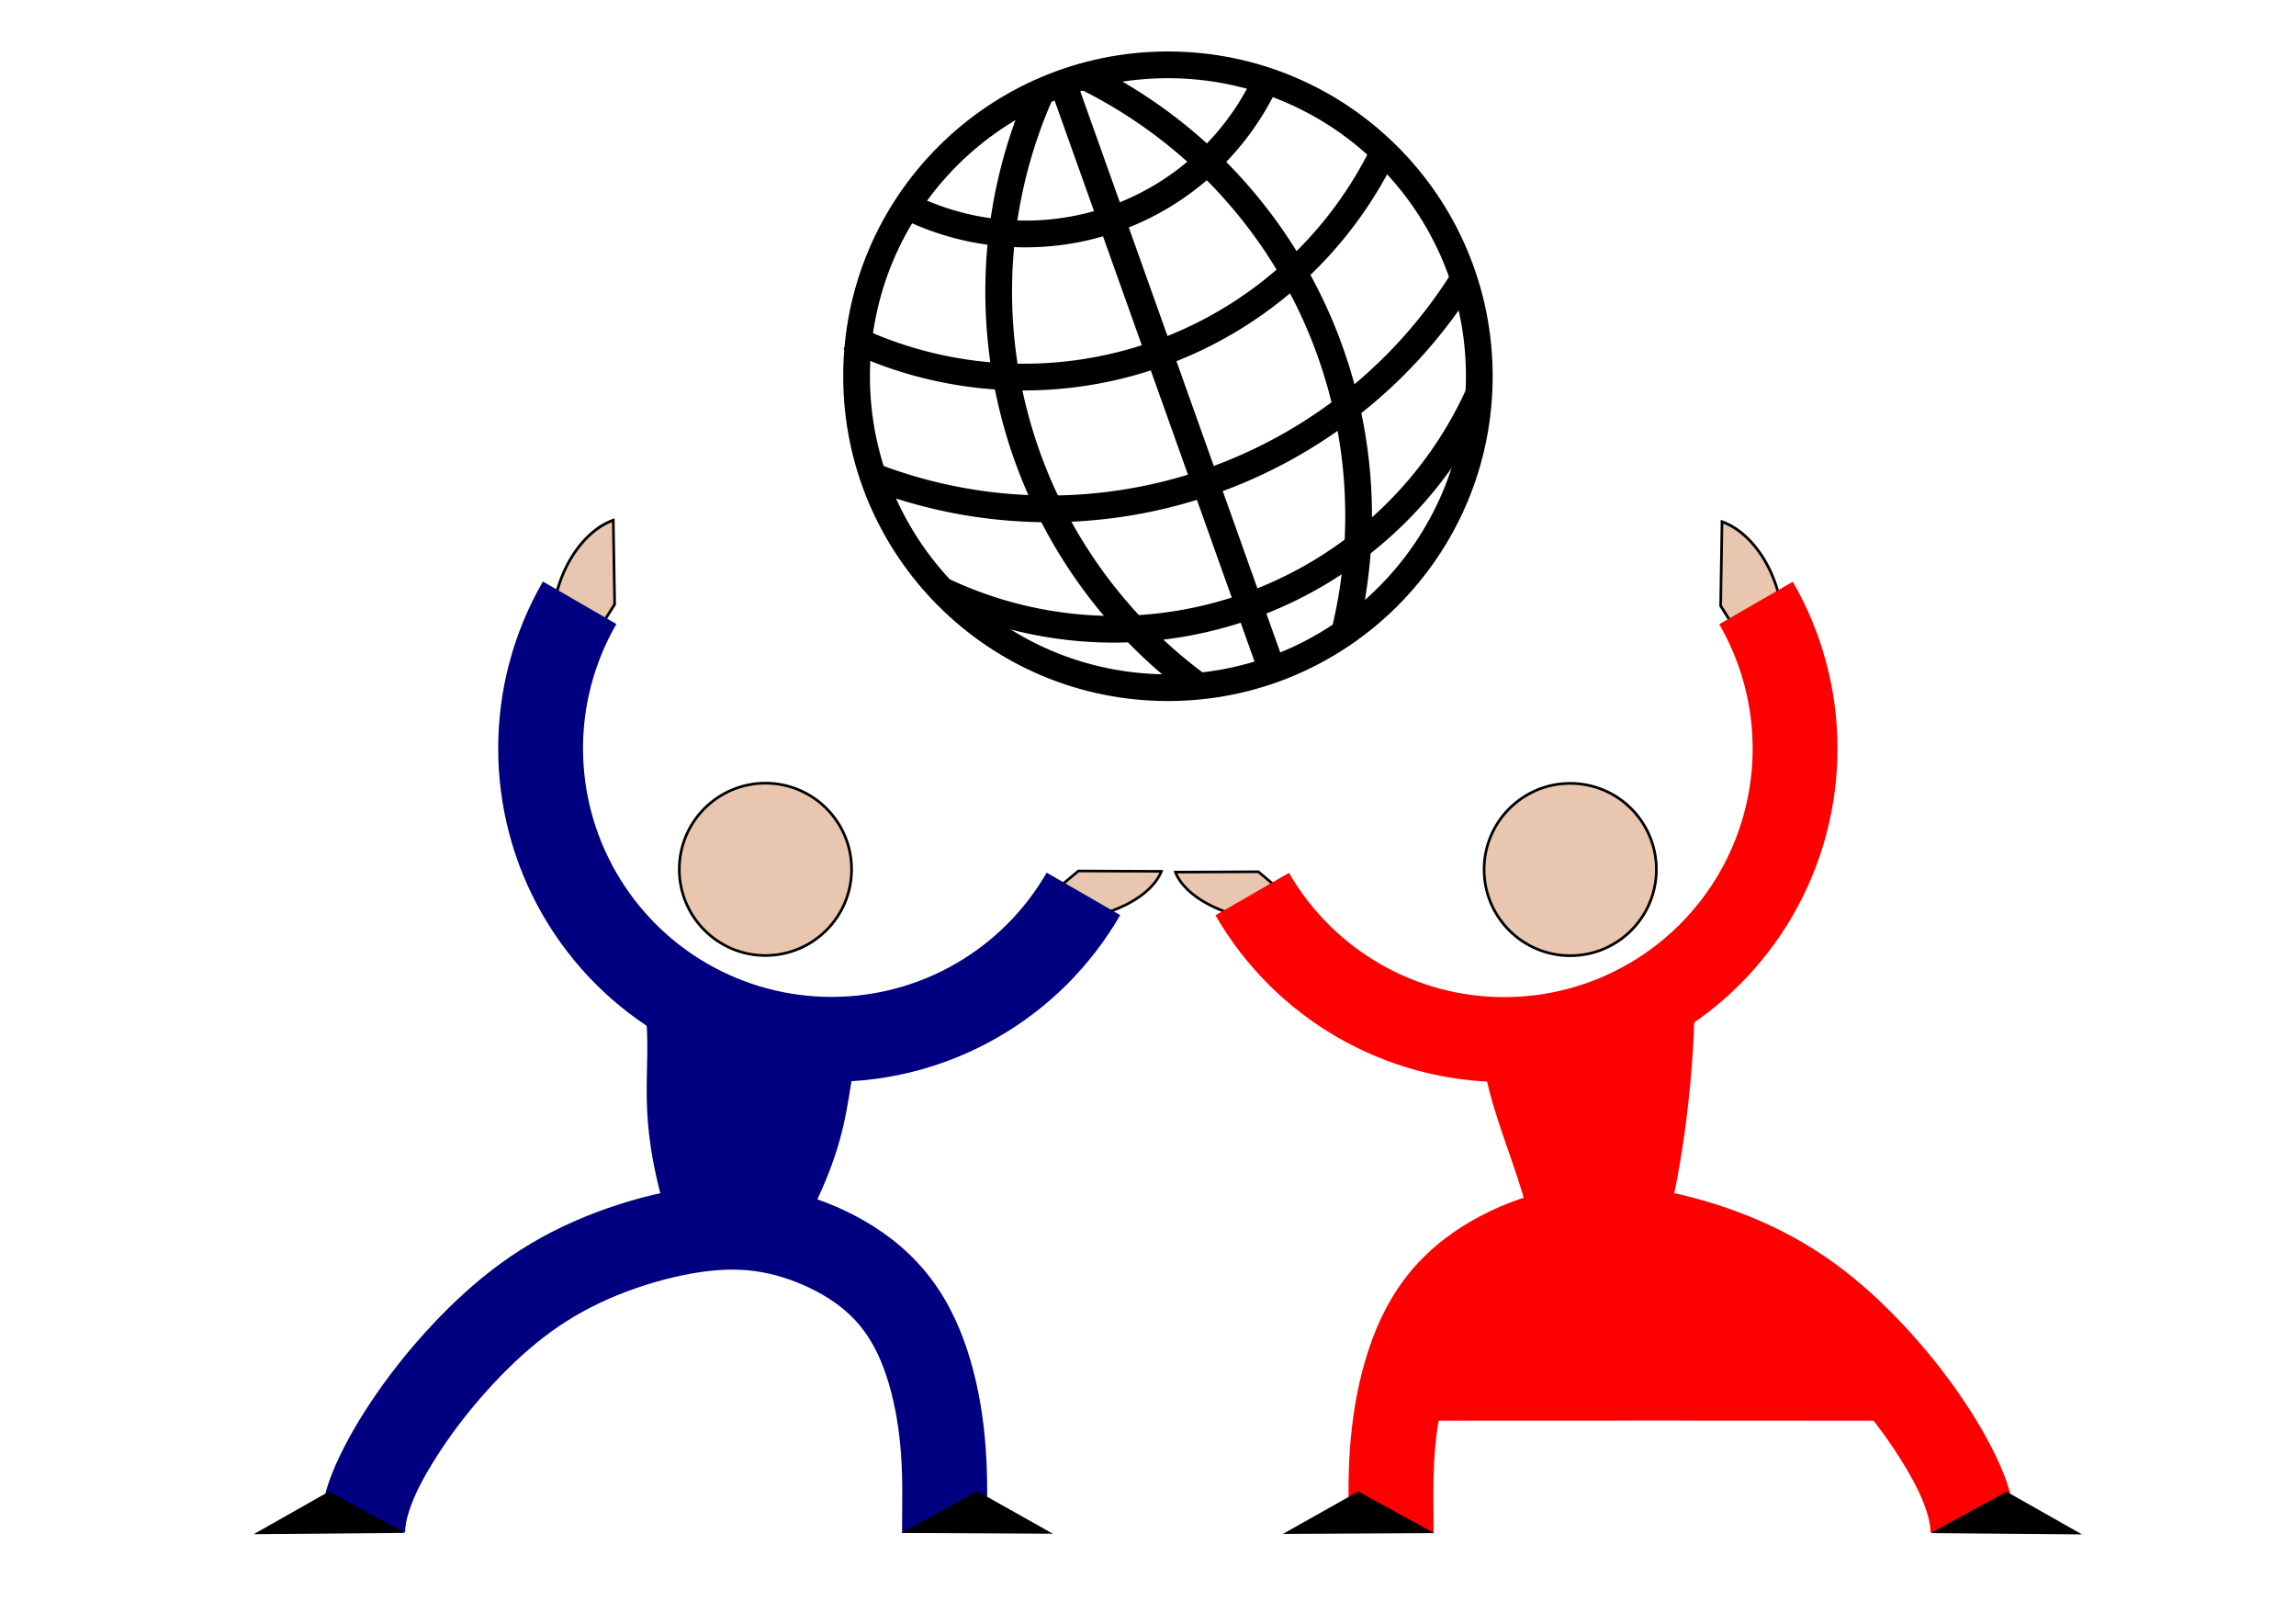 <?xml version="1.0" encoding="UTF-8" standalone="no"?>
<!-- Created with Inkscape (http://www.inkscape.org/) -->
<svg xmlns:dc="http://purl.org/dc/elements/1.1/" xmlns:cc="http://creativecommons.org/ns#" xmlns:rdf="http://www.w3.org/1999/02/22-rdf-syntax-ns#" xmlns:svg="http://www.w3.org/2000/svg" xmlns="http://www.w3.org/2000/svg" xmlns:sodipodi="http://sodipodi.sourceforge.net/DTD/sodipodi-0.dtd" xmlns:inkscape="http://www.inkscape.org/namespaces/inkscape" width="297mm" height="210mm" viewBox="0 0 297 210" version="1.1" id="svg8" inkscape:version="0.92.3 (2405546, 2018-03-11)" sodipodi:docname="logoALPE.svg">
  <defs id="defs2"></defs>
  <g inkscape:label="Layer 1" inkscape:groupmode="layer" id="layer1" transform="translate(0,-87)">
    <circle style="opacity:1;fill:#e9c6af;fill-opacity:1;stroke:#000000;stroke-width:0.346;stroke-linecap:round;stroke-miterlimit:4;stroke-dasharray:none;stroke-opacity:1" id="path817" cx="99.014" cy="199.433" r="11.143"></circle>
    <path style="opacity:1;fill:#e9c6af;fill-opacity:1;stroke:#000000;stroke-width:0.349;stroke-linecap:round;stroke-miterlimit:4;stroke-dasharray:none;stroke-opacity:1" id="path817-3" sodipodi:type="arc" sodipodi:cx="122.81104" sodipodi:cy="-129.90074" sodipodi:rx="11.509821" sodipodi:ry="7.6478257" sodipodi:start="0.33093727" sodipodi:end="2.6255072" d="m 133.696,-127.416 a 11.51,7.648 0 0 1 -9.821,5.13 11.51,7.648 0 0 1 -11.075,-3.841 l 10.011,-3.774 z" transform="matrix(-0.331,0.944,-0.925,-0.379,0,0)"></path>
    <path style="opacity:1;fill:#e9c6af;fill-opacity:1;stroke:#000000;stroke-width:0.338;stroke-linecap:round;stroke-miterlimit:4;stroke-dasharray:none;stroke-opacity:1" id="path817-3-0" sodipodi:type="arc" sodipodi:cx="98.768517" sodipodi:cy="221.50999" sodipodi:rx="11.124266" sodipodi:ry="6.1158738" sodipodi:start="0.33093727" sodipodi:end="2.3428439" d="m 109.289,223.497 a 11.124,6.116 0 0 1 -7.942,3.962 11.124,6.116 0 0 1 -10.339,-1.567 l 7.76,-4.382 z" transform="matrix(0.984,-0.181,0.191,0.982,0,0)"></path>
    <path style="color:#000000;font-style:normal;font-variant:normal;font-weight:normal;font-stretch:normal;font-size:medium;line-height:normal;font-family:sans-serif;font-variant-ligatures:normal;font-variant-position:normal;font-variant-caps:normal;font-variant-numeric:normal;font-variant-alternates:normal;font-feature-settings:normal;text-indent:0;text-align:start;text-decoration:none;text-decoration-line:none;text-decoration-style:solid;text-decoration-color:#000000;letter-spacing:normal;word-spacing:normal;text-transform:none;writing-mode:lr-tb;direction:ltr;text-orientation:mixed;dominant-baseline:auto;baseline-shift:baseline;text-anchor:start;white-space:normal;shape-padding:0;clip-rule:nonzero;display:inline;overflow:visible;visibility:visible;opacity:1;isolation:auto;mix-blend-mode:normal;color-interpolation:sRGB;color-interpolation-filters:linearRGB;solid-color:#000000;solid-opacity:1;vector-effect:none;fill:#000080;fill-opacity:1;fill-rule:nonzero;stroke:none;stroke-width:10.98;stroke-linecap:butt;stroke-linejoin:round;stroke-miterlimit:4;stroke-dasharray:none;stroke-dashoffset:0;stroke-opacity:1;color-rendering:auto;image-rendering:auto;shape-rendering:auto;text-rendering:auto;enable-background:accumulate" d="m 70.229,162.212 c -7.707,13.332 -7.716,29.789 -0.021,43.129 7.695,13.339 21.945,21.571 37.345,21.574 15.399,0.002 29.651,-8.224 37.351,-21.561 l -9.509,-5.49 c -5.747,9.954 -16.347,16.072 -27.84,16.07 -11.494,-0.002 -22.092,-6.125 -27.835,-16.081 -5.743,-9.956 -5.737,-22.195 0.015,-32.146 z" id="path819" inkscape:connector-curvature="0"></path>
    <path style="color:#000000;font-style:normal;font-variant:normal;font-weight:normal;font-stretch:normal;font-size:medium;line-height:normal;font-family:sans-serif;font-variant-ligatures:normal;font-variant-position:normal;font-variant-caps:normal;font-variant-numeric:normal;font-variant-alternates:normal;font-feature-settings:normal;text-indent:0;text-align:start;text-decoration:none;text-decoration-line:none;text-decoration-style:solid;text-decoration-color:#000000;letter-spacing:normal;word-spacing:normal;text-transform:none;writing-mode:lr-tb;direction:ltr;text-orientation:mixed;dominant-baseline:auto;baseline-shift:baseline;text-anchor:start;white-space:normal;shape-padding:0;clip-rule:nonzero;display:inline;overflow:visible;visibility:visible;opacity:1;isolation:auto;mix-blend-mode:normal;color-interpolation:sRGB;color-interpolation-filters:linearRGB;solid-color:#000000;solid-opacity:1;vector-effect:none;fill:#000080;fill-opacity:1;fill-rule:nonzero;stroke:none;stroke-width:10.98;stroke-linecap:butt;stroke-linejoin:round;stroke-miterlimit:4;stroke-dasharray:none;stroke-dashoffset:0;stroke-opacity:1;color-rendering:auto;image-rendering:auto;shape-rendering:auto;text-rendering:auto;enable-background:accumulate" d="m 41.425,285.277 10.98,-0.128 c -0.017,-1.449 0.727,-3.732 1.937,-6.082 1.206,-2.342 2.938,-5.045 4.817,-7.548 1.918,-2.555 4.182,-5.175 6.556,-7.514 2.389,-2.353 4.855,-4.4 7.575,-6.127 2.688,-1.706 5.671,-3.125 8.991,-4.277 3.283,-1.14 6.706,-1.932 9.602,-2.236 2.94,-0.309 5.252,-0.16 7.568,0.355 2.23,0.496 4.716,1.446 6.855,2.675 2.257,1.296 3.999,2.775 5.408,4.662 1.397,1.871 2.47,4.188 3.288,6.984 0.815,2.782 1.325,5.874 1.551,9.04 0.247,3.462 0.135,6.237 0.133,10.151 l 10.98,0.005 c 0.002,-3.682 0.133,-6.834 -0.16,-10.935 -0.273,-3.828 -0.889,-7.663 -1.967,-11.344 -1.083,-3.699 -2.645,-7.281 -5.026,-10.47 -2.399,-3.213 -5.421,-5.708 -8.739,-7.613 -3.158,-1.813 -6.566,-3.119 -9.939,-3.87 -3.465,-0.772 -7.135,-0.975 -11.101,-0.557 -3.931,0.414 -8.056,1.395 -12.054,2.783 -4.034,1.4 -7.807,3.178 -11.277,5.381 -3.505,2.225 -6.582,4.806 -9.393,7.575 -2.801,2.759 -5.391,5.758 -7.633,8.746 -2.199,2.931 -4.22,6.053 -5.795,9.11 -1.555,3.02 -3.21,6.749 -3.158,11.238 z" id="path819-7" inkscape:connector-curvature="0"></path>
    <path sodipodi:type="star" style="opacity:1;fill:#000000;fill-opacity:1;stroke:none;stroke-width:9.541;stroke-linecap:butt;stroke-linejoin:round;stroke-miterlimit:4;stroke-dasharray:none;stroke-opacity:1" id="path6100" sodipodi:sides="3" sodipodi:cx="-19.84375" sodipodi:cy="168.11012" sodipodi:r1="9.821928" sodipodi:r2="5.5839505" sodipodi:arg1="0.52391935" sodipodi:arg2="1.5711169" inkscape:flatsided="true" inkscape:rounded="0" inkscape:randomized="0" d="m -11.339,173.024 -17.012,-0.005 8.511,-14.73 z" inkscape:transform-center-y="0.040803259" transform="matrix(1.151,-0.01,0.003,0.369,64.924,221.297)" inkscape:transform-center-x="-0.023201178"></path>
    <path sodipodi:type="star" style="opacity:1;fill:#000000;fill-opacity:1;stroke:none;stroke-width:9.541;stroke-linecap:butt;stroke-linejoin:round;stroke-miterlimit:4;stroke-dasharray:none;stroke-opacity:1" id="path6100-7" sodipodi:sides="3" sodipodi:cx="-19.84375" sodipodi:cy="168.11012" sodipodi:r1="9.821928" sodipodi:r2="5.5839505" sodipodi:arg1="0.52391935" sodipodi:arg2="1.5711169" inkscape:flatsided="true" inkscape:rounded="0" inkscape:randomized="0" d="m -11.339,173.024 -17.012,-0.005 8.511,-14.73 z" inkscape:transform-center-y="0.024935948" transform="matrix(1.151,0.006,-0.002,0.369,149.584,221.584)" inkscape:transform-center-x="0.013820792"></path>
    <circle style="opacity:1;fill:#e9c6af;fill-opacity:1;stroke:#000000;stroke-width:0.346;stroke-linecap:round;stroke-miterlimit:4;stroke-dasharray:none;stroke-opacity:1" id="path817-1" cx="-203.118" cy="199.459" r="11.143" transform="scale(-1,1)"></circle>
    <path style="opacity:1;fill:#e9c6af;fill-opacity:1;stroke:#000000;stroke-width:0.349;stroke-linecap:round;stroke-miterlimit:4;stroke-dasharray:none;stroke-opacity:1" id="path817-3-1" sodipodi:type="arc" sodipodi:cx="237.63205" sodipodi:cy="155.58821" sodipodi:rx="11.509821" sodipodi:ry="7.6478257" sodipodi:start="0.33093727" sodipodi:end="2.6255072" d="m 248.517,158.073 a 11.51,7.648 0 0 1 -9.821,5.13 11.51,7.648 0 0 1 -11.075,-3.841 l 10.011,-3.774 z" transform="matrix(0.331,0.944,0.925,-0.379,0,0)"></path>
    <path style="opacity:1;fill:#e9c6af;fill-opacity:1;stroke:#000000;stroke-width:0.338;stroke-linecap:round;stroke-miterlimit:4;stroke-dasharray:none;stroke-opacity:1" id="path817-3-0-4" sodipodi:type="arc" sodipodi:cx="-197.83006" sodipodi:cy="166.94641" sodipodi:rx="11.124266" sodipodi:ry="6.1158738" sodipodi:start="0.33093727" sodipodi:end="2.3428439" d="m -187.309,168.934 a 11.124,6.116 0 0 1 -7.942,3.962 11.124,6.116 0 0 1 -10.339,-1.567 l 7.76,-4.382 z" transform="matrix(-0.984,-0.181,-0.191,0.982,0,0)"></path>
    <path style="color:#000000;font-style:normal;font-variant:normal;font-weight:normal;font-stretch:normal;font-size:medium;line-height:normal;font-family:sans-serif;font-variant-ligatures:normal;font-variant-position:normal;font-variant-caps:normal;font-variant-numeric:normal;font-variant-alternates:normal;font-feature-settings:normal;text-indent:0;text-align:start;text-decoration:none;text-decoration-line:none;text-decoration-style:solid;text-decoration-color:#000000;letter-spacing:normal;word-spacing:normal;text-transform:none;writing-mode:lr-tb;direction:ltr;text-orientation:mixed;dominant-baseline:auto;baseline-shift:baseline;text-anchor:start;white-space:normal;shape-padding:0;clip-rule:nonzero;display:inline;overflow:visible;visibility:visible;opacity:1;isolation:auto;mix-blend-mode:normal;color-interpolation:sRGB;color-interpolation-filters:linearRGB;solid-color:#000000;solid-opacity:1;vector-effect:none;fill:#ff0000;fill-opacity:1;fill-rule:nonzero;stroke:none;stroke-width:10.98;stroke-linecap:butt;stroke-linejoin:round;stroke-miterlimit:4;stroke-dasharray:none;stroke-dashoffset:0;stroke-opacity:1;color-rendering:auto;image-rendering:auto;shape-rendering:auto;text-rendering:auto;enable-background:accumulate" d="m 231.903,162.239 c 7.707,13.332 7.716,29.789 0.021,43.129 -7.695,13.339 -21.945,21.571 -37.345,21.574 -15.399,0.002 -29.651,-8.224 -37.351,-21.561 l 9.509,-5.49 c 5.747,9.954 16.347,16.072 27.84,16.07 11.494,-0.002 22.092,-6.125 27.835,-16.081 5.743,-9.956 5.737,-22.195 -0.015,-32.146 z" id="path819-5" inkscape:connector-curvature="0"></path>
    <path style="color:#000000;font-style:normal;font-variant:normal;font-weight:normal;font-stretch:normal;font-size:medium;line-height:normal;font-family:sans-serif;font-variant-ligatures:normal;font-variant-position:normal;font-variant-caps:normal;font-variant-numeric:normal;font-variant-alternates:normal;font-feature-settings:normal;text-indent:0;text-align:start;text-decoration:none;text-decoration-line:none;text-decoration-style:solid;text-decoration-color:#000000;letter-spacing:normal;word-spacing:normal;text-transform:none;writing-mode:lr-tb;direction:ltr;text-orientation:mixed;dominant-baseline:auto;baseline-shift:baseline;text-anchor:start;white-space:normal;shape-padding:0;clip-rule:nonzero;display:inline;overflow:visible;visibility:visible;opacity:1;isolation:auto;mix-blend-mode:normal;color-interpolation:sRGB;color-interpolation-filters:linearRGB;solid-color:#000000;solid-opacity:1;vector-effect:none;fill:#ff0000;fill-opacity:1;fill-rule:nonzero;stroke:none;stroke-width:10.98;stroke-linecap:butt;stroke-linejoin:round;stroke-miterlimit:4;stroke-dasharray:none;stroke-dashoffset:0;stroke-opacity:1;color-rendering:auto;image-rendering:auto;shape-rendering:auto;text-rendering:auto;enable-background:accumulate" d="m 260.707,285.304 -10.98,-0.128 c 0.017,-1.449 -0.727,-3.732 -1.937,-6.082 -1.206,-2.342 -2.938,-5.045 -4.817,-7.548 -1.918,-2.555 -4.182,-5.175 -6.556,-7.514 -2.389,-2.353 -4.855,-4.4 -7.575,-6.127 -2.688,-1.706 -5.671,-3.125 -8.991,-4.277 -3.283,-1.14 -6.706,-1.932 -9.602,-2.236 -2.94,-0.309 -5.252,-0.16 -7.568,0.355 -2.23,0.496 -4.716,1.446 -6.855,2.675 -2.257,1.296 -3.999,2.775 -5.408,4.662 -1.397,1.871 -2.47,4.188 -3.288,6.984 -0.815,2.782 -1.325,5.874 -1.551,9.04 -0.247,3.462 -0.135,6.237 -0.133,10.151 l -10.98,0.005 c -0.002,-3.682 -0.133,-6.834 0.16,-10.935 0.273,-3.828 0.889,-7.663 1.967,-11.344 1.083,-3.699 2.645,-7.281 5.026,-10.47 2.399,-3.213 5.421,-5.708 8.739,-7.613 3.158,-1.813 6.566,-3.119 9.939,-3.87 3.465,-0.772 7.135,-0.975 11.101,-0.557 3.931,0.414 8.056,1.395 12.054,2.783 4.034,1.4 7.807,3.178 11.277,5.381 3.505,2.225 6.582,4.806 9.393,7.575 2.801,2.759 5.391,5.758 7.633,8.746 2.199,2.931 4.22,6.053 5.795,9.11 1.555,3.02 3.21,6.749 3.158,11.238 z" id="path819-7-3" inkscape:connector-curvature="0"></path>
    <path sodipodi:type="star" style="opacity:1;fill:#000000;fill-opacity:1;stroke:none;stroke-width:9.541;stroke-linecap:butt;stroke-linejoin:round;stroke-miterlimit:4;stroke-dasharray:none;stroke-opacity:1" id="path6100-7-5" sodipodi:sides="3" sodipodi:cx="-19.84375" sodipodi:cy="168.11012" sodipodi:r1="9.821928" sodipodi:r2="5.5839505" sodipodi:arg1="0.52391935" sodipodi:arg2="1.5711169" inkscape:flatsided="true" inkscape:rounded="0" inkscape:randomized="0" d="m -11.339,173.024 -17.012,-0.005 8.511,-14.73 z" inkscape:transform-center-y="0.024938649" transform="matrix(-1.151,0.006,0.002,0.369,152.548,221.611)" inkscape:transform-center-x="-0.013824325"></path>
    <path sodipodi:type="star" style="opacity:1;fill:#000000;fill-opacity:1;stroke:none;stroke-width:9.541;stroke-linecap:butt;stroke-linejoin:round;stroke-miterlimit:4;stroke-dasharray:none;stroke-opacity:1" id="path6100-2" sodipodi:sides="3" sodipodi:cx="-19.84375" sodipodi:cy="168.11012" sodipodi:r1="9.821928" sodipodi:r2="5.5839505" sodipodi:arg1="0.52391935" sodipodi:arg2="1.5711169" inkscape:flatsided="true" inkscape:rounded="0" inkscape:randomized="0" d="m -11.339,173.024 -17.012,-0.005 8.511,-14.73 z" inkscape:transform-center-y="0.040805959" transform="matrix(-1.151,-0.01,-0.003,0.369,237.208,221.324)" inkscape:transform-center-x="0.023209946"></path>
    <path style="opacity:1;fill:#ff0000;fill-opacity:1;stroke:none;stroke-width:10.98;stroke-linecap:butt;stroke-linejoin:round;stroke-miterlimit:4;stroke-dasharray:none;stroke-opacity:1" d="m 218.841,209.482 c -5.259,2.741 -11.061,5.612 -17.33,8.402 -5.709,2.541 -10.213,4.289 -10.213,4.289 0.41,1.577 0.73,3.551 1.39,6.053 0.745,2.821 1.597,5.218 2.764,8.595 1.141,3.302 1.891,5.656 2.385,7.929 0.438,2.014 0.492,3.186 0.492,3.186 3.103,-0.956 6.57,-2.171 10.863,-3.699 3.878,-1.38 7.317,-2.603 7.317,-2.603 2.065,-9.646 3.373,-24.285 2.332,-32.152" id="rect6095-2" inkscape:path-effect="#path-effect6098-4" inkscape:original-d="m 208.50977,218.1173 -16.59622,4.44695 6.81115,25.41952 16.59622,-4.44694 z" inkscape:connector-curvature="0"></path>
    <path style="opacity:1;fill:#ff0000;fill-opacity:1;stroke:none;stroke-width:12.102;stroke-linecap:butt;stroke-linejoin:round;stroke-miterlimit:4;stroke-dasharray:none;stroke-opacity:1" id="path6182" sodipodi:type="arc" sodipodi:cx="290.328" sodipodi:cy="-213.83688" sodipodi:rx="30.366144" sodipodi:ry="22.775379" sodipodi:start="0.31887761" sodipodi:end="3.4616708" d="m 319.163,-206.697 a 30.366,22.775 0 0 1 -22.674,15.162 30.366,22.775 0 0 1 -28.84,-7.156 30.366,22.775 0 0 1 -6.146,-22.312 l 28.824,7.166 z" transform="matrix(0.972,0.235,0.32,-0.947,0,0)"></path>
    <circle style="opacity:1;fill:none;fill-opacity:1;stroke:#000000;stroke-width:3.456;stroke-linecap:butt;stroke-linejoin:round;stroke-miterlimit:4;stroke-dasharray:none;stroke-opacity:1" id="path6186" cx="151.079" cy="135.662" r="40.278"></circle>
    <path style="fill:none;stroke:#000000;stroke-width:3.527;stroke-linecap:butt;stroke-linejoin:miter;stroke-miterlimit:4;stroke-dasharray:none;stroke-opacity:1" d="M 137.448,97.636 164.62,173.864" id="path6224" inkscape:connector-curvature="0" sodipodi:nodetypes="cc"></path>
    <path style="opacity:1;fill:none;fill-opacity:1;stroke:#000000;stroke-width:3.456;stroke-linecap:butt;stroke-linejoin:round;stroke-miterlimit:4;stroke-dasharray:none;stroke-opacity:1" id="path6205-0-8" sodipodi:type="arc" sodipodi:cx="88.447205" sodipodi:cy="162.90271" sodipodi:rx="51.78648" sodipodi:ry="51.78648" sodipodi:start="0.82260591" sodipodi:end="2.4143187" sodipodi:open="true" d="M 123.678,200.858 A 51.786,51.786 0 0 1 85.98,214.63 51.786,51.786 0 0 1 49.763,197.332" transform="rotate(-22.523)"></path>
    <path style="opacity:1;fill:none;fill-opacity:1;stroke:#000000;stroke-width:3.456;stroke-linecap:butt;stroke-linejoin:round;stroke-miterlimit:4;stroke-dasharray:none;stroke-opacity:1" id="path6205-0-8-9" sodipodi:type="arc" sodipodi:cx="91.009163" sodipodi:cy="134.65135" sodipodi:rx="63.294586" sodipodi:ry="63.294586" sodipodi:start="0.94766801" sodipodi:end="2.3248535" sodipodi:open="true" d="M 127.947,186.05 A 63.295,63.295 0 0 1 47.678,180.788" transform="rotate(-22.523)"></path>
    <path style="opacity:1;fill:none;fill-opacity:1;stroke:#000000;stroke-width:3.456;stroke-linecap:butt;stroke-linejoin:round;stroke-miterlimit:4;stroke-dasharray:none;stroke-opacity:1" id="path6205-0-8-8" sodipodi:type="arc" sodipodi:cx="90.14669" sodipodi:cy="128.30016" sodipodi:rx="51.78648" sodipodi:ry="51.78648" sodipodi:start="0.82260591" sodipodi:end="2.4143187" sodipodi:open="true" d="M 125.378,166.256 A 51.786,51.786 0 0 1 87.679,180.028 51.786,51.786 0 0 1 51.463,162.73" transform="rotate(-22.523)"></path>
    <path style="opacity:1;fill:none;fill-opacity:1;stroke:#000000;stroke-width:3.456;stroke-linecap:butt;stroke-linejoin:round;stroke-miterlimit:4;stroke-dasharray:none;stroke-opacity:1" id="path6205-0-8-2" sodipodi:type="arc" sodipodi:cx="90.760025" sodipodi:cy="127.2226" sodipodi:rx="34.409237" sodipodi:ry="34.524319" sodipodi:start="0.82260591" sodipodi:end="2.4143187" sodipodi:open="true" d="m 114.169,152.526 a 34.409,34.524 0 0 1 -25.049,9.181 34.409,34.524 0 0 1 -24.064,-11.532" transform="rotate(-22.523)"></path>
    <path style="opacity:1;fill:none;fill-opacity:1;stroke:#000000;stroke-width:3.456;stroke-linecap:butt;stroke-linejoin:round;stroke-miterlimit:4;stroke-dasharray:none;stroke-opacity:1" id="path6205-0-8-9-9" sodipodi:type="arc" sodipodi:cx="179.43367" sodipodi:cy="-142.83995" sodipodi:rx="63.294582" sodipodi:ry="63.294582" sodipodi:start="0.94766801" sodipodi:end="2.3248535" sodipodi:open="true" d="m 216.371,-91.441 a 63.295,63.295 0 0 1 -80.269,-5.262" transform="rotate(71.46)"></path>
    <path style="opacity:1;fill:none;fill-opacity:1;stroke:#000000;stroke-width:3.456;stroke-linecap:butt;stroke-linejoin:round;stroke-miterlimit:4;stroke-dasharray:none;stroke-opacity:1" id="path6205-0-8-9-9-5" sodipodi:type="arc" sodipodi:cx="-188.86813" sodipodi:cy="24.615829" sodipodi:rx="63.294579" sodipodi:ry="63.294579" sodipodi:start="0.94766801" sodipodi:end="2.3248535" sodipodi:open="true" d="m -151.931,76.015 a 63.295,63.295 0 0 1 -80.269,-5.262" transform="rotate(-118.759)"></path>
    <path transform="rotate(15)" style="opacity:1;fill:#000080;fill-opacity:1;stroke:#000080;stroke-width:3.065;stroke-linecap:butt;stroke-linejoin:round;stroke-miterlimit:4;stroke-dasharray:none;stroke-opacity:1" d="m 138.42,188.055 c 8.31,-1.479 24.874,-4.46 24.874,-4.46 -0.106,2.56 0.032,4.648 0.292,7.245 0.253,2.525 0.526,4.815 0.481,7.715 -0.045,2.907 -0.41,5.745 -0.949,8.557 -0.511,2.667 -1.038,4.644 -1.038,4.644 -4.733,0.388 -14.234,1.114 -14.234,1.114 -7.423,-12.081 -6.283,-16.544 -9.425,-24.816 z" id="rect6373" inkscape:path-effect="#path-effect6379" inkscape:original-d="m 146.31026,186.36618 h 15.7689 v 25.39061 h -15.7689 z" inkscape:connector-curvature="0"></path>
  </g>
  <g inkscape:groupmode="layer" id="layer2" inkscape:label="Layer 2" transform="translate(0,-87)"></g>
</svg>

